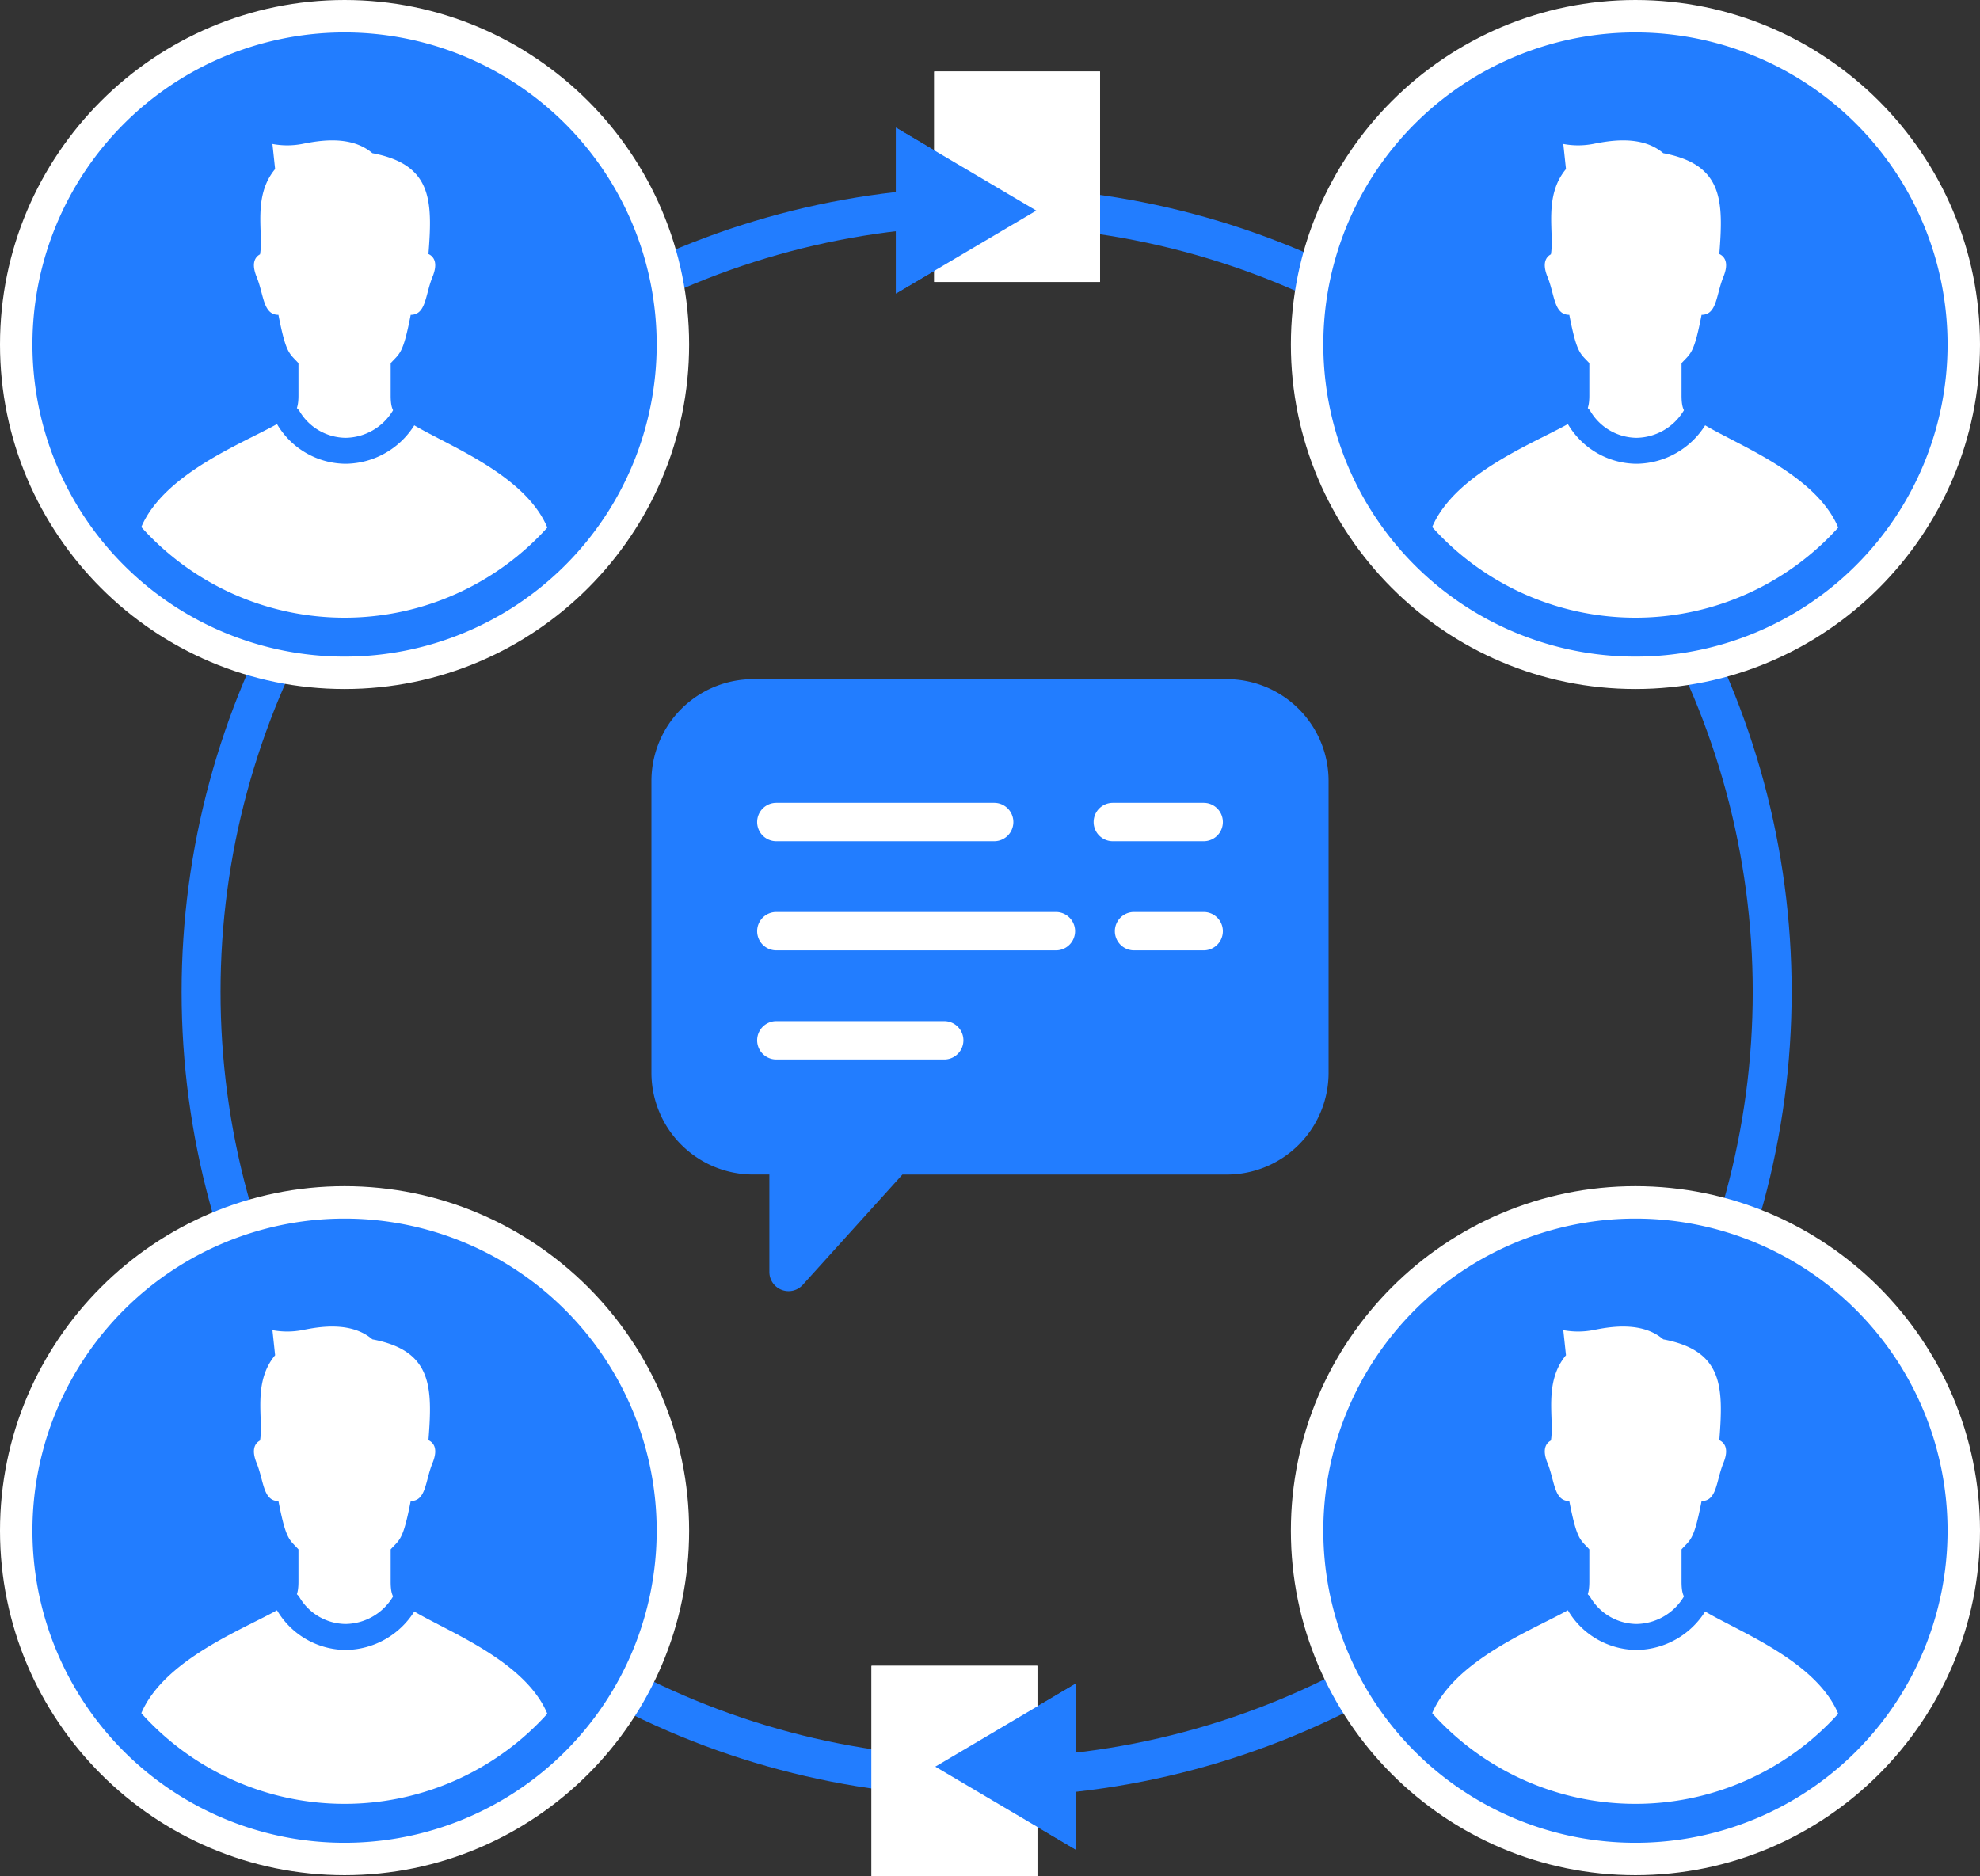 <svg xmlns="http://www.w3.org/2000/svg" xmlns:xlink="http://www.w3.org/1999/xlink" width="305.186" height="289.235" viewBox="0 0 305.186 289.235">
  <rect x="0" y="0" width="305.186" height="289.235" fill="#333333" stroke="none"/>
  <defs>
    <clipPath id="clip-path">
      <rect id="長方形_689" data-name="長方形 689" width="104.371" height="94.337" fill="none"/>
    </clipPath>
    <clipPath id="clip-path-2">
      <rect id="長方形_561" data-name="長方形 561" width="71.474" height="79.779" fill="#fff"/>
    </clipPath>
  </defs>
  <g id="グループ_2569" data-name="グループ 2569" transform="translate(-950.665 -1267.926)">
    <g id="楕円形_6" data-name="楕円形 6" transform="translate(978.656 1296.739)" fill="none" stroke="#227dff" stroke-width="6">
      <ellipse cx="124.082" cy="124.082" rx="124.082" ry="124.082" stroke="none"/>
      <ellipse cx="124.082" cy="124.082" rx="121.082" ry="121.082" fill="none"/>
    </g>
    <g id="グループ_1774" data-name="グループ 1774" transform="translate(1051.073 1372.624)">
      <g id="グループ_1775" data-name="グループ 1775" clip-path="url(#clip-path)">
        <path id="パス_2203" data-name="パス 2203" d="M15.672,76.357h2.507V91.38a2.957,2.957,0,0,0,5.152,1.982l15.357-17H88.7a15.69,15.69,0,0,0,15.672-15.673V15.671A15.691,15.691,0,0,0,88.7,0H15.672A15.69,15.69,0,0,0,0,15.671V60.684A15.69,15.69,0,0,0,15.672,76.357" transform="translate(0 0.001)" fill="#227dff"/>
        <path id="パス_2204" data-name="パス 2204" d="M52.545,115.138H95.638a2.957,2.957,0,0,0,0-5.914H52.545a2.957,2.957,0,0,0,0,5.914" transform="translate(-33.295 -73.336)" fill="#fff"/>
        <path id="パス_2205" data-name="パス 2205" d="M231.088,109.224H220.355a2.957,2.957,0,0,0,0,5.914h10.733a2.957,2.957,0,1,0,0-5.914" transform="translate(-145.968 -73.336)" fill="#fff"/>
        <path id="パス_2206" data-name="パス 2206" d="M52.545,63.939H86.124a2.957,2.957,0,0,0,0-5.914H52.545a2.957,2.957,0,0,0,0,5.914" transform="translate(-33.295 -38.96)" fill="#fff"/>
        <path id="パス_2207" data-name="パス 2207" d="M210.394,63.939H224.4a2.957,2.957,0,0,0,0-5.914H210.394a2.957,2.957,0,0,0,0,5.914" transform="translate(-139.279 -38.96)" fill="#fff"/>
        <path id="パス_2208" data-name="パス 2208" d="M52.545,166.338h25.88a2.957,2.957,0,1,0,0-5.914H52.545a2.957,2.957,0,0,0,0,5.914" transform="translate(-33.295 -107.713)" fill="#fff"/>
      </g>
    </g>
    <g id="グループ_1777" data-name="グループ 1777" transform="translate(1157.633 1275.926)">
      <g id="パス_2214" data-name="パス 2214" fill="none">
        <path d="M45.109,0A45.109,45.109,0,1,1,0,45.109,45.109,45.109,0,0,1,45.109,0Z" stroke="none"/>
        <path d="M 45.109 0 C 20.196 0 -7.62939453125e-06 20.196 -7.62939453125e-06 45.109 C -7.62939453125e-06 70.022 20.196 90.218 45.109 90.218 C 70.022 90.218 90.218 70.022 90.218 45.109 C 90.218 20.196 70.022 0 45.109 0 M 45.109 -8 C 74.393 -8 98.218 15.825 98.218 45.109 C 98.218 74.393 74.393 98.218 45.109 98.218 C 15.825 98.218 -8 74.393 -8 45.109 C -8 15.825 15.825 -8 45.109 -8 Z" stroke="none" fill="#fff"/>
      </g>
      <g id="グループ_1776" data-name="グループ 1776">
        <g id="グループ_1771" data-name="グループ 1771" transform="translate(0)">
          <ellipse id="楕円形_4" data-name="楕円形 4" cx="45.109" cy="45.109" rx="45.109" ry="45.109" fill="#227dff"/>
          <g id="グループ_1764" data-name="グループ 1764" transform="translate(9.03 13.079)">
            <g id="グループ_1529" data-name="グループ 1529" transform="translate(0 0)">
              <g id="グループ_1462" data-name="グループ 1462" clip-path="url(#clip-path-2)">
                <path id="パス_1223" data-name="パス 1223" d="M33.135,44.321c-2.546-1.554-3.459-1.4-3.459-4.5V34.852c1.4-1.551,1.905-1.358,3.086-7.45,2.39,0,2.234-3.1,3.362-5.858.919-2.242.149-3.151-.625-3.522.633-8.172.633-13.8-8.641-15.545C23.5-.4,18.423.574,16.02,1.056a12.352,12.352,0,0,1-4.569,0l.413,3.871c-3.518,4.221-1.758,9.848-2.324,13.144-.738.4-1.4,1.329-.525,3.473,1.127,2.754.972,5.858,3.361,5.858,1.182,6.092,1.689,5.9,3.087,7.45V39.82c0,3.1-1.055,3.157-3.459,4.5-5.8,3.24-20.262,8.744-21.616,18.869C-9.86,65.042,4.943,77.218,22.4,77.347S54.88,65.023,54.633,63.171C53.28,53.046,38.862,47.814,33.135,44.321Z" transform="translate(13.51 0.057)" fill="#fff"/>
              </g>
            </g>
            <path id="パス_1566" data-name="パス 1566" d="M3040.227,2347.2a10.377,10.377,0,0,0,8.821,5.061,10.646,10.646,0,0,0,8.925-5.061" transform="translate(-3012.797 -2303.849)" fill="none" stroke="#227dff" stroke-linecap="round" stroke-width="4"/>
          </g>
        </g>
        <path id="パス_2211" data-name="パス 2211" d="M45.109,0A45.109,45.109,0,1,1,0,45.109,45.109,45.109,0,0,1,45.109,0Z" fill="none" stroke="#227dff" stroke-width="6"/>
      </g>
    </g>
    <g id="グループ_1780" data-name="グループ 1780" transform="translate(1157.633 1458.779)">
      <g id="パス_2214-2" data-name="パス 2214" fill="none">
        <path d="M45.109,0A45.109,45.109,0,1,1,0,45.109,45.109,45.109,0,0,1,45.109,0Z" stroke="none"/>
        <path d="M 45.109 0 C 20.196 0 -7.62939453125e-06 20.196 -7.62939453125e-06 45.109 C -7.62939453125e-06 70.022 20.196 90.218 45.109 90.218 C 70.022 90.218 90.218 70.022 90.218 45.109 C 90.218 20.196 70.022 0 45.109 0 M 45.109 -8 C 74.393 -8 98.218 15.825 98.218 45.109 C 98.218 74.393 74.393 98.218 45.109 98.218 C 15.825 98.218 -8 74.393 -8 45.109 C -8 15.825 15.825 -8 45.109 -8 Z" stroke="none" fill="#fff"/>
      </g>
      <g id="グループ_1776-2" data-name="グループ 1776">
        <g id="グループ_1771-2" data-name="グループ 1771" transform="translate(0)">
          <ellipse id="楕円形_4-2" data-name="楕円形 4" cx="45.109" cy="45.109" rx="45.109" ry="45.109" fill="#227dff"/>
          <g id="グループ_1764-2" data-name="グループ 1764" transform="translate(9.03 13.079)">
            <g id="グループ_1529-2" data-name="グループ 1529" transform="translate(0 0)">
              <g id="グループ_1462-2" data-name="グループ 1462" clip-path="url(#clip-path-2)">
                <path id="パス_1223-2" data-name="パス 1223" d="M33.135,44.321c-2.546-1.554-3.459-1.4-3.459-4.5V34.852c1.4-1.551,1.905-1.358,3.086-7.45,2.39,0,2.234-3.1,3.362-5.858.919-2.242.149-3.151-.625-3.522.633-8.172.633-13.8-8.641-15.545C23.5-.4,18.423.574,16.02,1.056a12.352,12.352,0,0,1-4.569,0l.413,3.871c-3.518,4.221-1.758,9.848-2.324,13.144-.738.4-1.4,1.329-.525,3.473,1.127,2.754.972,5.858,3.361,5.858,1.182,6.092,1.689,5.9,3.087,7.45V39.82c0,3.1-1.055,3.157-3.459,4.5-5.8,3.24-20.262,8.744-21.616,18.869C-9.86,65.042,4.943,77.218,22.4,77.347S54.88,65.023,54.633,63.171C53.28,53.046,38.862,47.814,33.135,44.321Z" transform="translate(13.51 0.057)" fill="#fff"/>
              </g>
            </g>
            <path id="パス_1566-2" data-name="パス 1566" d="M3040.227,2347.2a10.377,10.377,0,0,0,8.821,5.061,10.646,10.646,0,0,0,8.925-5.061" transform="translate(-3012.797 -2303.849)" fill="none" stroke="#227dff" stroke-linecap="round" stroke-width="4"/>
          </g>
        </g>
        <path id="パス_2211-2" data-name="パス 2211" d="M45.109,0A45.109,45.109,0,1,1,0,45.109,45.109,45.109,0,0,1,45.109,0Z" fill="none" stroke="#227dff" stroke-width="6"/>
      </g>
    </g>
    <g id="グループ_1778" data-name="グループ 1778" transform="translate(958.665 1275.926)">
      <g id="パス_2214-3" data-name="パス 2214" fill="none">
        <path d="M45.109,0A45.109,45.109,0,1,1,0,45.109,45.109,45.109,0,0,1,45.109,0Z" stroke="none"/>
        <path d="M 45.109 0 C 20.196 0 -7.62939453125e-06 20.196 -7.62939453125e-06 45.109 C -7.62939453125e-06 70.022 20.196 90.218 45.109 90.218 C 70.022 90.218 90.218 70.022 90.218 45.109 C 90.218 20.196 70.022 0 45.109 0 M 45.109 -8 C 74.393 -8 98.218 15.825 98.218 45.109 C 98.218 74.393 74.393 98.218 45.109 98.218 C 15.825 98.218 -8 74.393 -8 45.109 C -8 15.825 15.825 -8 45.109 -8 Z" stroke="none" fill="#fff"/>
      </g>
      <g id="グループ_1776-3" data-name="グループ 1776">
        <g id="グループ_1771-3" data-name="グループ 1771" transform="translate(0)">
          <ellipse id="楕円形_4-3" data-name="楕円形 4" cx="45.109" cy="45.109" rx="45.109" ry="45.109" fill="#227dff"/>
          <g id="グループ_1764-3" data-name="グループ 1764" transform="translate(9.03 13.079)">
            <g id="グループ_1529-3" data-name="グループ 1529" transform="translate(0 0)">
              <g id="グループ_1462-3" data-name="グループ 1462" clip-path="url(#clip-path-2)">
                <path id="パス_1223-3" data-name="パス 1223" d="M33.135,44.321c-2.546-1.554-3.459-1.4-3.459-4.5V34.852c1.4-1.551,1.905-1.358,3.086-7.45,2.39,0,2.234-3.1,3.362-5.858.919-2.242.149-3.151-.625-3.522.633-8.172.633-13.8-8.641-15.545C23.5-.4,18.423.574,16.02,1.056a12.352,12.352,0,0,1-4.569,0l.413,3.871c-3.518,4.221-1.758,9.848-2.324,13.144-.738.4-1.4,1.329-.525,3.473,1.127,2.754.972,5.858,3.361,5.858,1.182,6.092,1.689,5.9,3.087,7.45V39.82c0,3.1-1.055,3.157-3.459,4.5-5.8,3.24-20.262,8.744-21.616,18.869C-9.86,65.042,4.943,77.218,22.4,77.347S54.88,65.023,54.633,63.171C53.28,53.046,38.862,47.814,33.135,44.321Z" transform="translate(13.51 0.057)" fill="#fff"/>
              </g>
            </g>
            <path id="パス_1566-3" data-name="パス 1566" d="M3040.227,2347.2a10.377,10.377,0,0,0,8.821,5.061,10.646,10.646,0,0,0,8.925-5.061" transform="translate(-3012.797 -2303.849)" fill="none" stroke="#227dff" stroke-linecap="round" stroke-width="4"/>
          </g>
        </g>
        <path id="パス_2211-3" data-name="パス 2211" d="M45.109,0A45.109,45.109,0,1,1,0,45.109,45.109,45.109,0,0,1,45.109,0Z" fill="none" stroke="#227dff" stroke-width="6"/>
      </g>
    </g>
    <g id="グループ_1779" data-name="グループ 1779" transform="translate(958.665 1458.779)">
      <g id="パス_2214-4" data-name="パス 2214" fill="none">
        <path d="M45.109,0A45.109,45.109,0,1,1,0,45.109,45.109,45.109,0,0,1,45.109,0Z" stroke="none"/>
        <path d="M 45.109 0 C 20.196 0 -7.62939453125e-06 20.196 -7.62939453125e-06 45.109 C -7.62939453125e-06 70.022 20.196 90.218 45.109 90.218 C 70.022 90.218 90.218 70.022 90.218 45.109 C 90.218 20.196 70.022 0 45.109 0 M 45.109 -8 C 74.393 -8 98.218 15.825 98.218 45.109 C 98.218 74.393 74.393 98.218 45.109 98.218 C 15.825 98.218 -8 74.393 -8 45.109 C -8 15.825 15.825 -8 45.109 -8 Z" stroke="none" fill="#fff"/>
      </g>
      <g id="グループ_1776-4" data-name="グループ 1776">
        <g id="グループ_1771-4" data-name="グループ 1771" transform="translate(0)">
          <ellipse id="楕円形_4-4" data-name="楕円形 4" cx="45.109" cy="45.109" rx="45.109" ry="45.109" fill="#227dff"/>
          <g id="グループ_1764-4" data-name="グループ 1764" transform="translate(9.03 13.079)">
            <g id="グループ_1529-4" data-name="グループ 1529" transform="translate(0 0)">
              <g id="グループ_1462-4" data-name="グループ 1462" clip-path="url(#clip-path-2)">
                <path id="パス_1223-4" data-name="パス 1223" d="M33.135,44.321c-2.546-1.554-3.459-1.4-3.459-4.5V34.852c1.4-1.551,1.905-1.358,3.086-7.45,2.39,0,2.234-3.1,3.362-5.858.919-2.242.149-3.151-.625-3.522.633-8.172.633-13.8-8.641-15.545C23.5-.4,18.423.574,16.02,1.056a12.352,12.352,0,0,1-4.569,0l.413,3.871c-3.518,4.221-1.758,9.848-2.324,13.144-.738.4-1.4,1.329-.525,3.473,1.127,2.754.972,5.858,3.361,5.858,1.182,6.092,1.689,5.9,3.087,7.45V39.82c0,3.1-1.055,3.157-3.459,4.5-5.8,3.24-20.262,8.744-21.616,18.869C-9.86,65.042,4.943,77.218,22.4,77.347S54.88,65.023,54.633,63.171C53.28,53.046,38.862,47.814,33.135,44.321Z" transform="translate(13.51 0.057)" fill="#fff"/>
              </g>
            </g>
            <path id="パス_1566-4" data-name="パス 1566" d="M3040.227,2347.2a10.377,10.377,0,0,0,8.821,5.061,10.646,10.646,0,0,0,8.925-5.061" transform="translate(-3012.797 -2303.849)" fill="none" stroke="#227dff" stroke-linecap="round" stroke-width="4"/>
          </g>
        </g>
        <path id="パス_2211-4" data-name="パス 2211" d="M45.109,0A45.109,45.109,0,1,1,0,45.109,45.109,45.109,0,0,1,45.109,0Z" fill="none" stroke="#227dff" stroke-width="6"/>
      </g>
    </g>
    <rect id="長方形_690" data-name="長方形 690" width="25.56" height="32.442" transform="translate(1094.66 1278.948)" fill="#fff"/>
    <rect id="長方形_691" data-name="長方形 691" width="25.56" height="32.442" transform="translate(1110.556 1557.16) rotate(180)" fill="#fff"/>
    <path id="多角形_1" data-name="多角形 1" d="M12.78,0,25.56,21.628H0Z" transform="translate(1110.389 1287.61) rotate(90)" fill="#227dff"/>
    <path id="多角形_2" data-name="多角形 2" d="M12.78,0,25.56,21.628H0Z" transform="translate(1094.827 1553.042) rotate(-90)" fill="#227dff"/>
    <rect id="長方形_692" data-name="長方形 692" width="25.56" height="32.442" transform="translate(1094.66 1278.948)" fill="#fff"/>
    <rect id="長方形_693" data-name="長方形 693" width="25.56" height="32.442" transform="translate(1110.556 1557.16) rotate(180)" fill="#fff"/>
    <path id="多角形_3" data-name="多角形 3" d="M12.78,0,25.56,21.628H0Z" transform="translate(1110.389 1287.61) rotate(90)" fill="#227dff"/>
    <path id="多角形_4" data-name="多角形 4" d="M12.78,0,25.56,21.628H0Z" transform="translate(1094.827 1553.042) rotate(-90)" fill="#227dff"/>
  </g>
</svg>
